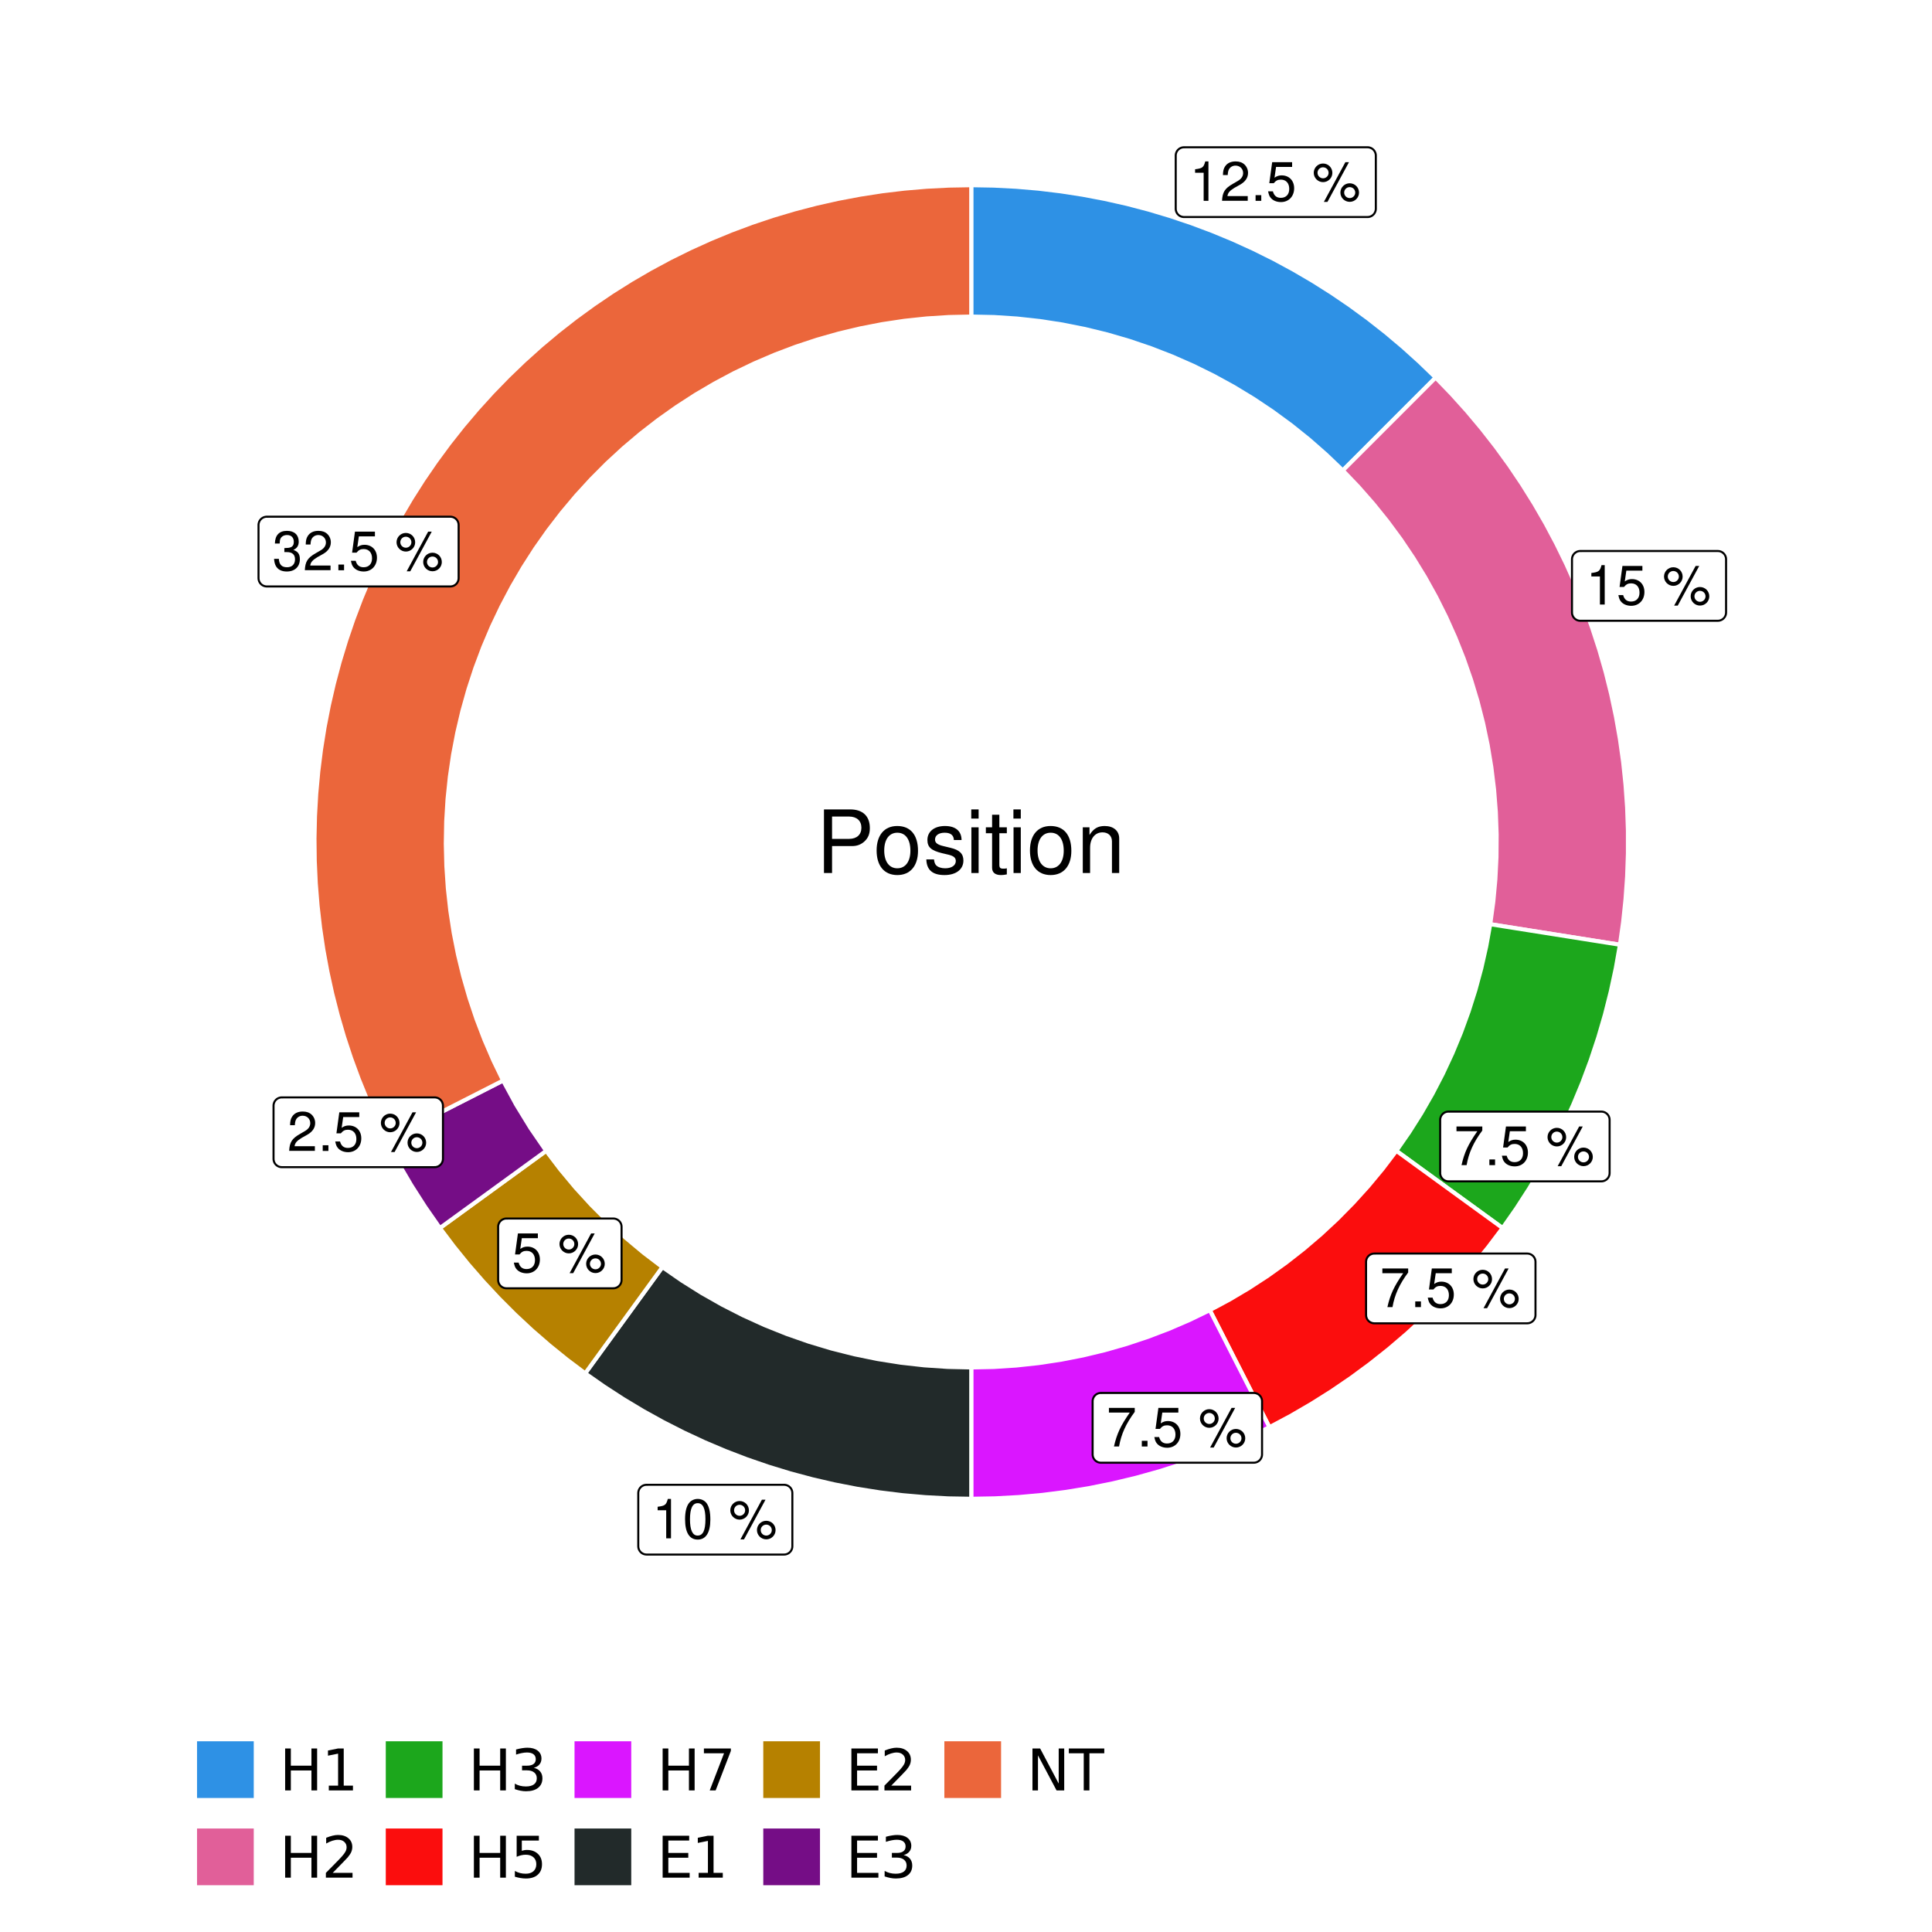 <?xml version="1.0" encoding="UTF-8"?>
<svg xmlns="http://www.w3.org/2000/svg" xmlns:xlink="http://www.w3.org/1999/xlink" width="504pt" height="504pt" viewBox="0 0 504 504" version="1.1">
<defs>
<g>
<symbol overflow="visible" id="glyph0-0">
<path style="stroke:none;" d=""/>
</symbol>
<symbol overflow="visible" id="glyph0-1">
<path style="stroke:none;" d="M 3.688 -7.328 L 3.688 0 L 4.938 0 L 4.938 -10.281 L 4.109 -10.281 C 3.672 -8.703 3.391 -8.484 1.453 -8.234 L 1.453 -7.328 Z M 3.688 -7.328 "/>
</symbol>
<symbol overflow="visible" id="glyph0-2">
<path style="stroke:none;" d="M 7.188 -1.234 L 1.891 -1.234 C 2.016 -2.094 2.469 -2.625 3.719 -3.391 L 5.141 -4.188 C 6.547 -4.969 7.266 -6.016 7.266 -7.281 C 7.266 -8.141 6.922 -8.922 6.328 -9.484 C 5.734 -10.031 4.984 -10.281 4.031 -10.281 C 2.766 -10.281 1.812 -9.828 1.25 -8.938 C 0.891 -8.406 0.734 -7.766 0.719 -6.719 L 1.969 -6.719 C 2 -7.422 2.094 -7.828 2.266 -8.172 C 2.594 -8.797 3.234 -9.188 4 -9.188 C 5.141 -9.188 5.984 -8.359 5.984 -7.25 C 5.984 -6.422 5.516 -5.719 4.625 -5.203 L 3.312 -4.438 C 1.203 -3.234 0.594 -2.266 0.484 -0.016 L 7.188 -0.016 Z M 7.188 -1.234 "/>
</symbol>
<symbol overflow="visible" id="glyph0-3">
<path style="stroke:none;" d="M 2.719 -1.484 L 1.234 -1.484 L 1.234 0 L 2.719 0 Z M 2.719 -1.484 "/>
</symbol>
<symbol overflow="visible" id="glyph0-4">
<path style="stroke:none;" d="M 6.766 -10.078 L 1.562 -10.078 L 0.812 -4.594 L 1.969 -4.594 C 2.547 -5.297 3.031 -5.531 3.828 -5.531 C 5.172 -5.531 6.016 -4.609 6.016 -3.109 C 6.016 -1.656 5.172 -0.781 3.812 -0.781 C 2.719 -0.781 2.047 -1.344 1.75 -2.469 L 0.5 -2.469 C 0.672 -1.656 0.812 -1.25 1.109 -0.875 C 1.672 -0.109 2.703 0.328 3.844 0.328 C 5.875 0.328 7.297 -1.156 7.297 -3.281 C 7.297 -5.281 5.969 -6.641 4.031 -6.641 C 3.328 -6.641 2.766 -6.453 2.172 -6.031 L 2.578 -8.844 L 6.766 -8.844 Z M 6.766 -10.078 "/>
</symbol>
<symbol overflow="visible" id="glyph0-5">
<path style="stroke:none;" d=""/>
</symbol>
<symbol overflow="visible" id="glyph0-6">
<path style="stroke:none;" d="M 2.828 -9.734 C 1.5 -9.734 0.406 -8.641 0.406 -7.312 C 0.406 -5.969 1.5 -4.875 2.844 -4.875 C 4.172 -4.875 5.266 -5.969 5.266 -7.281 C 5.266 -8.656 4.188 -9.734 2.828 -9.734 Z M 2.828 -8.75 C 3.641 -8.75 4.281 -8.109 4.281 -7.297 C 4.281 -6.516 3.625 -5.875 2.844 -5.875 C 2.047 -5.875 1.391 -6.516 1.391 -7.312 C 1.391 -8.109 2.031 -8.75 2.828 -8.75 Z M 8.656 -10.078 L 3.047 0.281 L 3.984 0.281 L 9.594 -10.078 Z M 9.781 -4.578 C 8.453 -4.578 7.359 -3.5 7.359 -2.156 C 7.359 -0.812 8.453 0.266 9.797 0.266 C 11.125 0.266 12.219 -0.812 12.219 -2.141 C 12.219 -3.5 11.141 -4.578 9.781 -4.578 Z M 9.781 -3.578 C 10.594 -3.578 11.234 -2.938 11.234 -2.141 C 11.234 -1.359 10.578 -0.719 9.797 -0.719 C 8.984 -0.719 8.344 -1.359 8.344 -2.156 C 8.344 -2.938 8.984 -3.578 9.781 -3.578 Z M 9.781 -3.578 "/>
</symbol>
<symbol overflow="visible" id="glyph0-7">
<path style="stroke:none;" d="M 7.391 -10.078 L 0.656 -10.078 L 0.656 -8.844 L 6.094 -8.844 C 3.703 -5.422 2.719 -3.312 1.969 0 L 3.297 0 C 3.859 -3.234 5.125 -6 7.391 -9.031 Z M 7.391 -10.078 "/>
</symbol>
<symbol overflow="visible" id="glyph0-8">
<path style="stroke:none;" d="M 3.906 -10.281 C 2.969 -10.281 2.125 -9.859 1.594 -9.156 C 0.938 -8.25 0.609 -6.875 0.609 -4.984 C 0.609 -1.5 1.75 0.328 3.906 0.328 C 6.047 0.328 7.203 -1.5 7.203 -4.891 C 7.203 -6.875 6.891 -8.219 6.234 -9.156 C 5.703 -9.875 4.859 -10.281 3.906 -10.281 Z M 3.906 -9.172 C 5.266 -9.172 5.922 -7.797 5.922 -5 C 5.922 -2.078 5.281 -0.719 3.875 -0.719 C 2.562 -0.719 1.891 -2.141 1.891 -4.969 C 1.891 -7.797 2.562 -9.172 3.906 -9.172 Z M 3.906 -9.172 "/>
</symbol>
<symbol overflow="visible" id="glyph0-9">
<path style="stroke:none;" d="M 3.141 -4.734 L 3.828 -4.734 C 5.188 -4.734 5.922 -4.094 5.922 -2.859 C 5.922 -1.562 5.141 -0.781 3.844 -0.781 C 2.453 -0.781 1.797 -1.484 1.703 -2.984 L 0.453 -2.984 C 0.516 -2.156 0.656 -1.625 0.891 -1.172 C 1.422 -0.172 2.406 0.328 3.781 0.328 C 5.859 0.328 7.188 -0.922 7.188 -2.875 C 7.188 -4.188 6.703 -4.891 5.484 -5.312 C 6.422 -5.703 6.891 -6.406 6.891 -7.453 C 6.891 -9.219 5.75 -10.281 3.828 -10.281 C 1.797 -10.281 0.719 -9.141 0.672 -6.969 L 1.922 -6.969 C 1.938 -7.594 1.984 -7.953 2.141 -8.266 C 2.438 -8.844 3.062 -9.188 3.844 -9.188 C 4.953 -9.188 5.609 -8.516 5.609 -7.406 C 5.609 -6.688 5.359 -6.234 4.812 -6 C 4.469 -5.859 4.016 -5.797 3.141 -5.781 Z M 3.141 -4.734 "/>
</symbol>
<symbol overflow="visible" id="glyph1-0">
<path style="stroke:none;" d=""/>
</symbol>
<symbol overflow="visible" id="glyph1-1">
<path style="stroke:none;" d="M 4.188 -7.031 L 9.406 -7.031 C 10.703 -7.031 11.719 -7.422 12.609 -8.219 C 13.609 -9.125 14.047 -10.203 14.047 -11.719 C 14.047 -14.844 12.203 -16.594 8.922 -16.594 L 2.078 -16.594 L 2.078 0 L 4.188 0 Z M 4.188 -8.906 L 4.188 -14.734 L 8.609 -14.734 C 10.625 -14.734 11.844 -13.641 11.844 -11.812 C 11.844 -10 10.625 -8.906 8.609 -8.906 Z M 4.188 -8.906 "/>
</symbol>
<symbol overflow="visible" id="glyph1-2">
<path style="stroke:none;" d="M 6.188 -12.266 C 2.828 -12.266 0.812 -9.875 0.812 -5.875 C 0.812 -1.844 2.828 0.531 6.219 0.531 C 9.578 0.531 11.609 -1.859 11.609 -5.781 C 11.609 -9.922 9.656 -12.266 6.188 -12.266 Z M 6.219 -10.516 C 8.359 -10.516 9.625 -8.766 9.625 -5.812 C 9.625 -2.984 8.312 -1.234 6.219 -1.234 C 4.094 -1.234 2.797 -2.984 2.797 -5.875 C 2.797 -8.766 4.094 -10.516 6.219 -10.516 Z M 6.219 -10.516 "/>
</symbol>
<symbol overflow="visible" id="glyph1-3">
<path style="stroke:none;" d="M 9.969 -8.609 C 9.953 -10.953 8.406 -12.266 5.641 -12.266 C 2.875 -12.266 1.062 -10.844 1.062 -8.625 C 1.062 -6.766 2.031 -5.875 4.844 -5.188 L 6.625 -4.766 C 7.938 -4.438 8.469 -3.969 8.469 -3.125 C 8.469 -1.984 7.359 -1.234 5.688 -1.234 C 4.672 -1.234 3.797 -1.531 3.328 -2.031 C 3.031 -2.375 2.891 -2.703 2.781 -3.547 L 0.781 -3.547 C 0.859 -0.797 2.406 0.531 5.531 0.531 C 8.531 0.531 10.453 -0.953 10.453 -3.25 C 10.453 -5.031 9.453 -6.016 7.078 -6.578 L 5.266 -7.016 C 3.703 -7.375 3.047 -7.875 3.047 -8.719 C 3.047 -9.828 4.031 -10.516 5.578 -10.516 C 7.109 -10.516 7.922 -9.859 7.969 -8.609 Z M 9.969 -8.609 "/>
</symbol>
<symbol overflow="visible" id="glyph1-4">
<path style="stroke:none;" d="M 3.422 -11.922 L 1.531 -11.922 L 1.531 0 L 3.422 0 Z M 3.422 -16.594 L 1.5 -16.594 L 1.5 -14.203 L 3.422 -14.203 Z M 3.422 -16.594 "/>
</symbol>
<symbol overflow="visible" id="glyph1-5">
<path style="stroke:none;" d="M 5.781 -11.922 L 3.828 -11.922 L 3.828 -15.203 L 1.938 -15.203 L 1.938 -11.922 L 0.312 -11.922 L 0.312 -10.375 L 1.938 -10.375 L 1.938 -1.359 C 1.938 -0.141 2.75 0.531 4.234 0.531 C 4.734 0.531 5.141 0.484 5.781 0.359 L 5.781 -1.234 C 5.516 -1.156 5.266 -1.141 4.875 -1.141 C 4.047 -1.141 3.828 -1.359 3.828 -2.203 L 3.828 -10.375 L 5.781 -10.375 Z M 5.781 -11.922 "/>
</symbol>
<symbol overflow="visible" id="glyph1-6">
<path style="stroke:none;" d="M 1.594 -11.922 L 1.594 0 L 3.5 0 L 3.5 -6.578 C 3.5 -9.016 4.781 -10.609 6.734 -10.609 C 8.234 -10.609 9.203 -9.703 9.203 -8.266 L 9.203 0 L 11.094 0 L 11.094 -9.016 C 11.094 -11 9.609 -12.266 7.312 -12.266 C 5.531 -12.266 4.391 -11.594 3.344 -9.922 L 3.344 -11.922 Z M 1.594 -11.922 "/>
</symbol>
<symbol overflow="visible" id="glyph2-0">
<path style="stroke:none;" d="M 0.75 2.656 L 0.75 -10.578 L 8.25 -10.578 L 8.25 2.656 Z M 1.594 1.812 L 7.406 1.812 L 7.406 -9.734 L 1.594 -9.734 Z M 1.594 1.812 "/>
</symbol>
<symbol overflow="visible" id="glyph2-1">
<path style="stroke:none;" d="M 1.469 -10.938 L 2.953 -10.938 L 2.953 -6.453 L 8.328 -6.453 L 8.328 -10.938 L 9.812 -10.938 L 9.812 0 L 8.328 0 L 8.328 -5.203 L 2.953 -5.203 L 2.953 0 L 1.469 0 Z M 1.469 -10.938 "/>
</symbol>
<symbol overflow="visible" id="glyph2-2">
<path style="stroke:none;" d="M 1.859 -1.25 L 4.281 -1.25 L 4.281 -9.594 L 1.641 -9.062 L 1.641 -10.406 L 4.266 -10.938 L 5.75 -10.938 L 5.75 -1.25 L 8.156 -1.25 L 8.156 0 L 1.859 0 Z M 1.859 -1.25 "/>
</symbol>
<symbol overflow="visible" id="glyph2-3">
<path style="stroke:none;" d="M 2.875 -1.25 L 8.047 -1.25 L 8.047 0 L 1.094 0 L 1.094 -1.25 C 1.656 -1.82 2.422 -2.598 3.391 -3.578 C 4.359 -4.555 4.969 -5.191 5.219 -5.484 C 5.695 -6.016 6.031 -6.461 6.219 -6.828 C 6.406 -7.203 6.5 -7.566 6.5 -7.922 C 6.5 -8.504 6.297 -8.977 5.891 -9.344 C 5.484 -9.707 4.953 -9.891 4.297 -9.891 C 3.828 -9.891 3.332 -9.805 2.812 -9.641 C 2.301 -9.484 1.754 -9.238 1.172 -8.906 L 1.172 -10.406 C 1.766 -10.645 2.32 -10.828 2.844 -10.953 C 3.363 -11.078 3.836 -11.141 4.266 -11.141 C 5.398 -11.141 6.301 -10.852 6.969 -10.281 C 7.645 -9.719 7.984 -8.961 7.984 -8.016 C 7.984 -7.566 7.898 -7.141 7.734 -6.734 C 7.566 -6.328 7.258 -5.852 6.812 -5.312 C 6.688 -5.164 6.297 -4.754 5.641 -4.078 C 4.992 -3.398 4.07 -2.457 2.875 -1.25 Z M 2.875 -1.25 "/>
</symbol>
<symbol overflow="visible" id="glyph2-4">
<path style="stroke:none;" d="M 6.094 -5.891 C 6.801 -5.742 7.352 -5.43 7.75 -4.953 C 8.145 -4.473 8.344 -3.879 8.344 -3.172 C 8.344 -2.098 7.969 -1.266 7.219 -0.672 C 6.477 -0.078 5.426 0.219 4.062 0.219 C 3.602 0.219 3.129 0.172 2.641 0.078 C 2.16 -0.016 1.66 -0.148 1.141 -0.328 L 1.141 -1.766 C 1.555 -1.523 2.004 -1.344 2.484 -1.219 C 2.973 -1.094 3.484 -1.031 4.016 -1.031 C 4.941 -1.031 5.648 -1.211 6.141 -1.578 C 6.629 -1.941 6.875 -2.473 6.875 -3.172 C 6.875 -3.816 6.645 -4.32 6.188 -4.688 C 5.738 -5.051 5.113 -5.234 4.312 -5.234 L 3.031 -5.234 L 3.031 -6.453 L 4.359 -6.453 C 5.086 -6.453 5.645 -6.598 6.031 -6.891 C 6.414 -7.18 6.609 -7.598 6.609 -8.141 C 6.609 -8.703 6.41 -9.133 6.016 -9.438 C 5.617 -9.738 5.051 -9.891 4.312 -9.891 C 3.906 -9.891 3.469 -9.844 3 -9.75 C 2.539 -9.664 2.031 -9.531 1.469 -9.344 L 1.469 -10.672 C 2.031 -10.828 2.555 -10.941 3.047 -11.016 C 3.535 -11.098 4 -11.141 4.438 -11.141 C 5.562 -11.141 6.453 -10.883 7.109 -10.375 C 7.766 -9.863 8.094 -9.172 8.094 -8.297 C 8.094 -7.691 7.914 -7.18 7.562 -6.766 C 7.219 -6.348 6.727 -6.055 6.094 -5.891 Z M 6.094 -5.891 "/>
</symbol>
<symbol overflow="visible" id="glyph2-5">
<path style="stroke:none;" d="M 1.625 -10.938 L 7.422 -10.938 L 7.422 -9.688 L 2.969 -9.688 L 2.969 -7.016 C 3.188 -7.086 3.398 -7.141 3.609 -7.172 C 3.828 -7.211 4.047 -7.234 4.266 -7.234 C 5.484 -7.234 6.445 -6.895 7.156 -6.219 C 7.875 -5.551 8.234 -4.648 8.234 -3.516 C 8.234 -2.336 7.863 -1.422 7.125 -0.766 C 6.395 -0.109 5.363 0.219 4.031 0.219 C 3.57 0.219 3.102 0.176 2.625 0.094 C 2.156 0.02 1.664 -0.094 1.156 -0.25 L 1.156 -1.75 C 1.594 -1.508 2.047 -1.328 2.516 -1.203 C 2.984 -1.086 3.477 -1.031 4 -1.031 C 4.852 -1.031 5.523 -1.25 6.016 -1.688 C 6.504 -2.133 6.75 -2.742 6.75 -3.516 C 6.75 -4.273 6.504 -4.875 6.016 -5.312 C 5.523 -5.758 4.852 -5.984 4 -5.984 C 3.602 -5.984 3.207 -5.938 2.812 -5.844 C 2.426 -5.758 2.031 -5.625 1.625 -5.438 Z M 1.625 -10.938 "/>
</symbol>
<symbol overflow="visible" id="glyph2-6">
<path style="stroke:none;" d="M 1.234 -10.938 L 8.266 -10.938 L 8.266 -10.312 L 4.297 0 L 2.75 0 L 6.484 -9.688 L 1.234 -9.688 Z M 1.234 -10.938 "/>
</symbol>
<symbol overflow="visible" id="glyph2-7">
<path style="stroke:none;" d="M 1.469 -10.938 L 8.391 -10.938 L 8.391 -9.688 L 2.953 -9.688 L 2.953 -6.453 L 8.156 -6.453 L 8.156 -5.203 L 2.953 -5.203 L 2.953 -1.25 L 8.516 -1.25 L 8.516 0 L 1.469 0 Z M 1.469 -10.938 "/>
</symbol>
<symbol overflow="visible" id="glyph2-8">
<path style="stroke:none;" d="M 1.469 -10.938 L 3.469 -10.938 L 8.312 -1.781 L 8.312 -10.938 L 9.75 -10.938 L 9.75 0 L 7.75 0 L 2.906 -9.141 L 2.906 0 L 1.469 0 Z M 1.469 -10.938 "/>
</symbol>
<symbol overflow="visible" id="glyph2-9">
<path style="stroke:none;" d="M -0.047 -10.938 L 9.203 -10.938 L 9.203 -9.688 L 5.328 -9.688 L 5.328 0 L 3.844 0 L 3.844 -9.688 L -0.047 -9.688 Z M -0.047 -10.938 "/>
</symbol>
</g>
<clipPath id="clip1">
  <path d="M 30.98 0 L 473.023 0 L 473.023 504 L 30.98 504 Z M 30.98 0 "/>
</clipPath>
<clipPath id="clip2">
  <path d="M 39.199 5.48 L 467.543 5.48 L 467.543 433.824 L 39.199 433.824 Z M 39.199 5.48 "/>
</clipPath>
</defs>
<g id="surface4">
<rect x="0" y="0" width="504" height="504" style="fill:rgb(100%,100%,100%);fill-opacity:1;stroke:none;"/>
<g clip-path="url(#clip1)" clip-rule="nonzero">
<path style="fill-rule:nonzero;fill:rgb(100%,100%,100%);fill-opacity:1;stroke-width:1.067;stroke-linecap:round;stroke-linejoin:round;stroke:rgb(100%,100%,100%);stroke-opacity:1;stroke-miterlimit:10;" d="M 30.98 504 L 473.023 504 L 473.023 0 L 30.98 0 Z M 30.98 504 "/>
</g>
<g clip-path="url(#clip2)" clip-rule="nonzero">
<path style=" stroke:none;fill-rule:nonzero;fill:rgb(100%,100%,100%);fill-opacity:1;" d="M 39.199 433.824 L 467.543 433.824 L 467.543 5.48 L 39.199 5.48 Z M 39.199 433.824 "/>
</g>
<path style="fill-rule:nonzero;fill:rgb(18.039%,56.863%,89.804%);fill-opacity:1;stroke-width:1.067;stroke-linecap:butt;stroke-linejoin:miter;stroke:rgb(100%,100%,100%);stroke-opacity:1;stroke-miterlimit:10;" d="M 350.293 122.727 L 355.141 117.883 L 359.984 113.035 L 364.832 108.191 L 369.676 103.344 L 374.523 98.496 L 370.316 94.434 L 365.973 90.512 L 361.5 86.742 L 356.898 83.129 L 352.176 79.672 L 347.34 76.383 L 342.395 73.258 L 337.344 70.305 L 332.195 67.523 L 326.957 64.922 L 321.633 62.5 L 316.227 60.262 L 310.746 58.207 L 305.203 56.344 L 299.598 54.668 L 293.938 53.184 L 288.23 51.898 L 282.48 50.805 L 276.699 49.91 L 270.891 49.211 L 265.062 48.715 L 259.219 48.414 L 253.371 48.312 L 253.371 82.582 L 259.348 82.711 L 265.316 83.102 L 271.262 83.754 L 277.172 84.664 L 283.039 85.832 L 288.848 87.25 L 294.586 88.926 L 300.25 90.848 L 305.824 93.016 L 311.297 95.422 L 316.66 98.07 L 321.906 100.945 L 327.02 104.047 L 331.988 107.371 L 336.812 110.906 L 341.477 114.648 L 345.973 118.594 Z M 350.293 122.727 "/>
<path style="fill-rule:nonzero;fill:rgb(88.235%,37.255%,60%);fill-opacity:1;stroke-width:1.067;stroke-linecap:butt;stroke-linejoin:miter;stroke:rgb(100%,100%,100%);stroke-opacity:1;stroke-miterlimit:10;" d="M 388.754 241.094 L 395.523 242.168 L 402.289 243.238 L 409.059 244.309 L 415.828 245.383 L 422.598 246.453 L 423.43 240.531 L 424.055 234.586 L 424.473 228.617 L 424.68 222.641 L 424.68 216.66 L 424.473 210.684 L 424.055 204.719 L 423.43 198.77 L 422.598 192.848 L 421.559 186.957 L 420.316 181.109 L 418.871 175.305 L 417.223 169.559 L 415.371 163.871 L 413.328 158.25 L 411.086 152.703 L 408.656 147.242 L 406.031 141.867 L 403.227 136.586 L 400.234 131.406 L 397.066 126.336 L 393.723 121.375 L 390.207 116.539 L 386.523 111.824 L 382.68 107.242 L 378.68 102.801 L 374.523 98.496 L 369.676 103.344 L 364.832 108.191 L 359.984 113.035 L 355.141 117.883 L 350.293 122.727 L 354.355 126.969 L 358.23 131.379 L 361.914 135.949 L 365.402 140.676 L 368.68 145.547 L 371.75 150.551 L 374.598 155.684 L 377.227 160.938 L 379.629 166.293 L 381.797 171.75 L 383.73 177.293 L 385.426 182.918 L 386.879 188.605 L 388.086 194.352 L 389.043 200.145 L 389.754 205.973 L 390.215 211.828 L 390.426 217.695 L 390.383 223.566 L 390.09 229.43 L 389.547 235.277 Z M 388.754 241.094 "/>
<path style="fill-rule:nonzero;fill:rgb(10.98%,65.49%,10.98%);fill-opacity:1;stroke-width:1.067;stroke-linecap:butt;stroke-linejoin:miter;stroke:rgb(100%,100%,100%);stroke-opacity:1;stroke-miterlimit:10;" d="M 364.262 300.219 L 369.805 304.246 L 375.352 308.277 L 380.895 312.305 L 386.441 316.332 L 391.984 320.359 L 395.543 315.273 L 398.914 310.055 L 402.098 304.723 L 405.082 299.277 L 407.867 293.727 L 410.449 288.078 L 412.828 282.34 L 414.996 276.52 L 416.949 270.625 L 418.688 264.664 L 420.211 258.641 L 421.516 252.57 L 422.598 246.453 L 415.828 245.383 L 409.059 244.309 L 402.289 243.238 L 395.523 242.168 L 388.754 241.094 L 387.711 246.871 L 386.422 252.602 L 384.887 258.27 L 383.113 263.867 L 381.102 269.383 L 378.855 274.805 L 376.375 280.129 L 373.672 285.344 L 370.75 290.434 L 367.609 295.395 Z M 364.262 300.219 "/>
<path style="fill-rule:nonzero;fill:rgb(98.431%,5.098%,5.098%);fill-opacity:1;stroke-width:1.067;stroke-linecap:butt;stroke-linejoin:miter;stroke:rgb(100%,100%,100%);stroke-opacity:1;stroke-miterlimit:10;" d="M 315.598 341.781 L 318.711 347.887 L 321.82 353.996 L 324.934 360.102 L 328.043 366.207 L 331.156 372.316 L 336.637 369.395 L 342.008 366.277 L 347.266 362.969 L 352.398 359.473 L 357.398 355.793 L 362.266 351.934 L 366.988 347.898 L 371.562 343.699 L 375.98 339.332 L 380.234 334.812 L 384.324 330.137 L 388.242 325.32 L 391.984 320.359 L 386.441 316.332 L 380.895 312.305 L 375.352 308.277 L 369.805 304.246 L 364.262 300.219 L 360.711 304.895 L 356.961 309.414 L 353.02 313.766 L 348.898 317.949 L 344.602 321.949 L 340.137 325.762 L 335.512 329.383 L 330.738 332.801 L 325.82 336.008 L 320.773 339.004 Z M 315.598 341.781 "/>
<path style="fill-rule:nonzero;fill:rgb(85.49%,8.627%,100%);fill-opacity:1;stroke-width:1.067;stroke-linecap:butt;stroke-linejoin:miter;stroke:rgb(100%,100%,100%);stroke-opacity:1;stroke-miterlimit:10;" d="M 253.371 356.723 L 253.371 390.988 L 259.578 390.875 L 265.781 390.539 L 271.965 389.977 L 278.125 389.191 L 284.254 388.184 L 290.344 386.953 L 296.379 385.504 L 302.363 383.836 L 308.281 381.953 L 314.129 379.855 L 319.895 377.547 L 325.57 375.035 L 331.156 372.316 L 328.043 366.207 L 324.934 360.102 L 321.82 353.996 L 318.711 347.887 L 315.598 341.781 L 310.312 344.336 L 304.918 346.66 L 299.434 348.75 L 293.859 350.605 L 288.215 352.219 L 282.508 353.59 L 276.742 354.715 L 270.938 355.59 L 265.102 356.219 L 259.238 356.598 Z M 253.371 356.723 "/>
<path style="fill-rule:nonzero;fill:rgb(13.333%,16.471%,16.471%);fill-opacity:1;stroke-width:1.067;stroke-linecap:butt;stroke-linejoin:miter;stroke:rgb(100%,100%,100%);stroke-opacity:1;stroke-miterlimit:10;" d="M 172.801 330.543 L 168.773 336.09 L 160.719 347.176 L 156.688 352.723 L 152.66 358.266 L 157.559 361.695 L 162.574 364.953 L 167.699 368.035 L 172.934 370.934 L 178.262 373.648 L 183.68 376.176 L 189.188 378.512 L 194.77 380.656 L 200.422 382.602 L 206.145 384.352 L 211.918 385.898 L 217.746 387.246 L 223.617 388.387 L 229.523 389.32 L 235.461 390.051 L 241.418 390.57 L 247.391 390.887 L 253.371 390.988 L 253.371 356.723 L 247.219 356.582 L 241.082 356.168 L 234.969 355.48 L 228.895 354.52 L 222.867 353.285 L 216.902 351.781 L 211.012 350.012 L 205.207 347.98 L 199.496 345.691 L 193.898 343.148 L 188.418 340.355 L 183.066 337.32 L 177.859 334.047 Z M 172.801 330.543 "/>
<path style="fill-rule:nonzero;fill:rgb(71.373%,50.588%,0%);fill-opacity:1;stroke-width:1.067;stroke-linecap:butt;stroke-linejoin:miter;stroke:rgb(100%,100%,100%);stroke-opacity:1;stroke-miterlimit:10;" d="M 142.477 300.219 L 136.934 304.246 L 131.387 308.277 L 120.301 316.332 L 114.754 320.359 L 118.355 325.137 L 122.117 329.785 L 126.043 334.297 L 130.121 338.672 L 134.348 342.902 L 138.723 346.98 L 143.234 350.902 L 147.883 354.668 L 152.66 358.266 L 156.688 352.723 L 160.719 347.176 L 168.773 336.09 L 172.801 330.543 L 167.906 326.816 L 163.188 322.875 L 158.645 318.727 L 154.297 314.375 L 150.145 309.836 L 146.203 305.113 Z M 142.477 300.219 "/>
<path style="fill-rule:nonzero;fill:rgb(45.882%,5.098%,52.549%);fill-opacity:1;stroke-width:1.067;stroke-linecap:butt;stroke-linejoin:miter;stroke:rgb(100%,100%,100%);stroke-opacity:1;stroke-miterlimit:10;" d="M 131.238 281.879 L 125.133 284.992 L 119.027 288.102 L 112.922 291.215 L 106.812 294.324 L 100.707 297.438 L 103.879 303.371 L 107.281 309.176 L 110.906 314.84 L 114.754 320.359 L 120.301 316.332 L 131.387 308.277 L 136.934 304.246 L 142.477 300.219 L 138.414 294.305 L 134.664 288.188 Z M 131.238 281.879 "/>
<path style="fill-rule:nonzero;fill:rgb(92.157%,40%,23.137%);fill-opacity:1;stroke-width:1.067;stroke-linecap:butt;stroke-linejoin:miter;stroke:rgb(100%,100%,100%);stroke-opacity:1;stroke-miterlimit:10;" d="M 253.371 82.582 L 253.371 48.312 L 247.539 48.414 L 241.715 48.711 L 235.906 49.207 L 230.117 49.898 L 224.355 50.789 L 218.625 51.875 L 212.938 53.152 L 207.293 54.625 L 201.703 56.289 L 196.176 58.141 L 190.715 60.18 L 185.324 62.406 L 180.012 64.812 L 174.785 67.398 L 169.652 70.16 L 164.613 73.094 L 159.676 76.199 L 154.852 79.473 L 150.137 82.906 L 145.543 86.496 L 141.074 90.242 L 136.738 94.141 L 132.535 98.18 L 128.469 102.363 L 124.551 106.68 L 120.781 111.129 L 117.164 115.703 L 113.707 120.398 L 110.41 125.207 L 107.281 130.129 L 104.32 135.152 L 101.531 140.27 L 98.918 145.484 L 96.48 150.781 L 94.23 156.16 L 92.16 161.613 L 90.281 167.133 L 88.586 172.711 L 87.086 178.348 L 85.777 184.027 L 84.66 189.75 L 83.742 195.512 L 83.02 201.297 L 82.492 207.102 L 82.164 212.926 L 82.035 218.754 L 82.102 224.586 L 82.371 230.41 L 82.836 236.223 L 83.496 242.016 L 84.355 247.781 L 85.414 253.52 L 86.664 259.215 L 88.105 264.863 L 89.738 270.461 L 91.562 276 L 93.574 281.473 L 95.77 286.875 L 98.148 292.199 L 100.707 297.438 L 106.812 294.324 L 112.922 291.215 L 119.027 288.102 L 125.133 284.992 L 131.238 281.879 L 128.703 276.629 L 126.395 271.277 L 124.312 265.828 L 122.465 260.297 L 120.855 254.695 L 119.484 249.027 L 118.355 243.305 L 117.473 237.543 L 116.836 231.746 L 116.445 225.93 L 116.301 220.102 L 116.406 214.27 L 116.758 208.449 L 117.359 202.648 L 118.203 196.883 L 119.297 191.152 L 120.629 185.477 L 122.203 179.863 L 124.012 174.32 L 126.059 168.859 L 128.332 163.492 L 130.836 158.223 L 133.559 153.066 L 136.5 148.031 L 139.648 143.125 L 143.008 138.359 L 146.566 133.738 L 150.316 129.273 L 154.254 124.973 L 158.367 120.844 L 162.656 116.895 L 167.109 113.129 L 171.719 109.555 L 176.473 106.184 L 181.367 103.016 L 186.395 100.059 L 191.543 97.316 L 196.801 94.801 L 202.16 92.508 L 207.613 90.445 L 213.152 88.613 L 218.762 87.023 L 224.434 85.672 L 230.156 84.562 L 235.922 83.695 L 241.723 83.078 L 247.539 82.707 Z M 253.371 82.582 "/>
<path style="fill-rule:nonzero;fill:rgb(100%,100%,100%);fill-opacity:1;stroke-width:0.533;stroke-linecap:round;stroke-linejoin:round;stroke:rgb(0%,0%,0%);stroke-opacity:1;stroke-miterlimit:10;" d="M 308.871 56.617 L 356.75 56.617 L 356.664 56.617 L 357.008 56.602 L 357.352 56.535 L 357.676 56.41 L 357.977 56.238 L 358.246 56.016 L 358.477 55.758 L 358.66 55.461 L 358.797 55.145 L 358.883 54.805 L 358.91 54.457 L 358.91 40.578 L 358.883 40.23 L 358.797 39.895 L 358.66 39.574 L 358.477 39.281 L 358.246 39.02 L 357.977 38.801 L 357.676 38.629 L 357.352 38.504 L 357.008 38.434 L 356.75 38.418 L 308.871 38.418 L 309.129 38.434 L 308.781 38.422 L 308.438 38.461 L 308.102 38.559 L 307.789 38.707 L 307.504 38.906 L 307.254 39.145 L 307.043 39.426 L 306.883 39.73 L 306.773 40.062 L 306.715 40.406 L 306.711 40.578 L 306.711 54.457 L 306.715 54.285 L 306.715 54.633 L 306.773 54.977 L 306.883 55.305 L 307.043 55.613 L 307.254 55.891 L 307.504 56.133 L 307.789 56.328 L 308.102 56.477 L 308.438 56.574 L 308.781 56.617 Z M 308.871 56.617 "/>
<g style="fill:rgb(0%,0%,0%);fill-opacity:1;">
  <use xlink:href="#glyph0-1" x="310.309" y="52.39"/>
  <use xlink:href="#glyph0-2" x="318.309" y="52.39"/>
  <use xlink:href="#glyph0-3" x="326.309" y="52.39"/>
  <use xlink:href="#glyph0-4" x="330.309" y="52.39"/>
  <use xlink:href="#glyph0-5" x="338.309" y="52.39"/>
  <use xlink:href="#glyph0-6" x="342.309" y="52.39"/>
</g>
<path style="fill-rule:nonzero;fill:rgb(100%,100%,100%);fill-opacity:1;stroke-width:0.533;stroke-linecap:round;stroke-linejoin:round;stroke:rgb(0%,0%,0%);stroke-opacity:1;stroke-miterlimit:10;" d="M 412.242 161.941 L 448.125 161.941 L 448.035 161.938 L 448.383 161.926 L 448.723 161.855 L 449.051 161.73 L 449.352 161.559 L 449.621 161.34 L 449.852 161.078 L 450.035 160.785 L 450.172 160.465 L 450.254 160.125 L 450.281 159.781 L 450.281 145.898 L 450.254 145.555 L 450.172 145.215 L 450.035 144.898 L 449.852 144.602 L 449.621 144.344 L 449.352 144.121 L 449.051 143.949 L 448.723 143.824 L 448.383 143.758 L 448.125 143.742 L 412.242 143.742 L 412.504 143.758 L 412.156 143.742 L 411.812 143.785 L 411.477 143.879 L 411.164 144.031 L 410.879 144.227 L 410.625 144.469 L 410.418 144.746 L 410.258 145.055 L 410.145 145.383 L 410.09 145.727 L 410.082 145.898 L 410.082 159.781 L 410.09 159.605 L 410.09 159.953 L 410.145 160.297 L 410.258 160.625 L 410.418 160.934 L 410.625 161.211 L 410.879 161.453 L 411.164 161.652 L 411.477 161.801 L 411.812 161.898 L 412.156 161.938 Z M 412.242 161.941 "/>
<g style="fill:rgb(0%,0%,0%);fill-opacity:1;">
  <use xlink:href="#glyph0-1" x="413.684" y="157.71"/>
  <use xlink:href="#glyph0-4" x="421.684" y="157.71"/>
  <use xlink:href="#glyph0-5" x="429.684" y="157.71"/>
  <use xlink:href="#glyph0-6" x="433.684" y="157.71"/>
</g>
<path style="fill-rule:nonzero;fill:rgb(100%,100%,100%);fill-opacity:1;stroke-width:0.533;stroke-linecap:round;stroke-linejoin:round;stroke:rgb(0%,0%,0%);stroke-opacity:1;stroke-miterlimit:10;" d="M 377.859 308.18 L 417.738 308.18 L 417.652 308.176 L 418 308.164 L 418.34 308.094 L 418.664 307.969 L 418.965 307.797 L 419.234 307.578 L 419.465 307.316 L 419.652 307.023 L 419.785 306.703 L 419.871 306.367 L 419.898 306.02 L 419.898 292.141 L 419.871 291.793 L 419.785 291.453 L 419.652 291.137 L 419.465 290.84 L 419.234 290.582 L 418.965 290.359 L 418.664 290.188 L 418.34 290.062 L 418 289.996 L 417.738 289.98 L 377.859 289.98 L 378.117 289.996 L 377.77 289.98 L 377.426 290.023 L 377.094 290.117 L 376.777 290.27 L 376.492 290.465 L 376.242 290.707 L 376.031 290.984 L 375.871 291.293 L 375.762 291.621 L 375.703 291.965 L 375.699 292.141 L 375.699 306.02 L 375.703 305.844 L 375.703 306.191 L 375.762 306.535 L 375.871 306.867 L 376.031 307.172 L 376.242 307.449 L 376.492 307.691 L 376.777 307.891 L 377.094 308.039 L 377.426 308.137 L 377.77 308.176 Z M 377.859 308.18 "/>
<g style="fill:rgb(0%,0%,0%);fill-opacity:1;">
  <use xlink:href="#glyph0-7" x="379.297" y="303.948"/>
  <use xlink:href="#glyph0-3" x="387.297" y="303.948"/>
  <use xlink:href="#glyph0-4" x="391.297" y="303.948"/>
  <use xlink:href="#glyph0-5" x="399.297" y="303.948"/>
  <use xlink:href="#glyph0-6" x="403.297" y="303.948"/>
</g>
<path style="fill-rule:nonzero;fill:rgb(100%,100%,100%);fill-opacity:1;stroke-width:0.533;stroke-linecap:round;stroke-linejoin:round;stroke:rgb(0%,0%,0%);stroke-opacity:1;stroke-miterlimit:10;" d="M 358.523 345.211 L 398.402 345.211 L 398.316 345.211 L 398.664 345.195 L 399.004 345.125 L 399.328 345.004 L 399.629 344.828 L 399.898 344.609 L 400.129 344.352 L 400.316 344.055 L 400.453 343.734 L 400.535 343.398 L 400.562 343.051 L 400.562 329.172 L 400.535 328.824 L 400.453 328.488 L 400.316 328.168 L 400.129 327.875 L 399.898 327.613 L 399.629 327.395 L 399.328 327.219 L 399.004 327.098 L 398.664 327.027 L 398.402 327.012 L 358.523 327.012 L 358.781 327.027 L 358.438 327.016 L 358.09 327.055 L 357.758 327.152 L 357.441 327.301 L 357.156 327.5 L 356.906 327.738 L 356.695 328.02 L 356.535 328.324 L 356.426 328.656 L 356.371 329 L 356.363 329.172 L 356.363 343.051 L 356.371 342.879 L 356.371 343.227 L 356.426 343.57 L 356.535 343.898 L 356.695 344.207 L 356.906 344.484 L 357.156 344.727 L 357.441 344.922 L 357.758 345.07 L 358.09 345.168 L 358.438 345.211 Z M 358.523 345.211 "/>
<g style="fill:rgb(0%,0%,0%);fill-opacity:1;">
  <use xlink:href="#glyph0-7" x="359.961" y="340.983"/>
  <use xlink:href="#glyph0-3" x="367.961" y="340.983"/>
  <use xlink:href="#glyph0-4" x="371.961" y="340.983"/>
  <use xlink:href="#glyph0-5" x="379.961" y="340.983"/>
  <use xlink:href="#glyph0-6" x="383.961" y="340.983"/>
</g>
<path style="fill-rule:nonzero;fill:rgb(100%,100%,100%);fill-opacity:1;stroke-width:0.533;stroke-linecap:round;stroke-linejoin:round;stroke:rgb(0%,0%,0%);stroke-opacity:1;stroke-miterlimit:10;" d="M 287.191 381.578 L 327.07 381.578 L 326.984 381.574 L 327.328 381.559 L 327.672 381.492 L 327.996 381.367 L 328.297 381.195 L 328.566 380.973 L 328.797 380.715 L 328.98 380.422 L 329.117 380.102 L 329.203 379.762 L 329.23 379.418 L 329.23 365.535 L 329.203 365.191 L 329.117 364.852 L 328.98 364.531 L 328.797 364.238 L 328.566 363.977 L 328.297 363.758 L 327.996 363.586 L 327.672 363.461 L 327.328 363.391 L 327.07 363.375 L 287.191 363.375 L 287.449 363.391 L 287.102 363.379 L 286.758 363.418 L 286.422 363.516 L 286.109 363.664 L 285.824 363.863 L 285.574 364.105 L 285.363 364.383 L 285.203 364.691 L 285.094 365.02 L 285.035 365.363 L 285.031 365.535 L 285.031 379.418 L 285.035 379.242 L 285.035 379.59 L 285.094 379.934 L 285.203 380.262 L 285.363 380.57 L 285.574 380.848 L 285.824 381.09 L 286.109 381.285 L 286.422 381.438 L 286.758 381.531 L 287.102 381.574 Z M 287.191 381.578 "/>
<g style="fill:rgb(0%,0%,0%);fill-opacity:1;">
  <use xlink:href="#glyph0-7" x="288.629" y="377.347"/>
  <use xlink:href="#glyph0-3" x="296.629" y="377.347"/>
  <use xlink:href="#glyph0-4" x="300.629" y="377.347"/>
  <use xlink:href="#glyph0-5" x="308.629" y="377.347"/>
  <use xlink:href="#glyph0-6" x="312.629" y="377.347"/>
</g>
<path style="fill-rule:nonzero;fill:rgb(100%,100%,100%);fill-opacity:1;stroke-width:0.533;stroke-linecap:round;stroke-linejoin:round;stroke:rgb(0%,0%,0%);stroke-opacity:1;stroke-miterlimit:10;" d="M 168.664 405.535 L 204.543 405.535 L 204.457 405.531 L 204.805 405.52 L 205.145 405.449 L 205.469 405.324 L 205.773 405.152 L 206.039 404.93 L 206.27 404.672 L 206.457 404.379 L 206.594 404.059 L 206.676 403.719 L 206.703 403.375 L 206.703 389.492 L 206.676 389.148 L 206.594 388.809 L 206.457 388.488 L 206.27 388.195 L 206.039 387.938 L 205.773 387.715 L 205.469 387.543 L 205.145 387.418 L 204.805 387.348 L 204.543 387.332 L 168.664 387.332 L 168.926 387.348 L 168.578 387.336 L 168.234 387.379 L 167.898 387.473 L 167.586 387.621 L 167.297 387.82 L 167.047 388.062 L 166.84 388.34 L 166.676 388.648 L 166.566 388.977 L 166.512 389.32 L 166.504 389.492 L 166.504 403.375 L 166.512 403.199 L 166.512 403.547 L 166.566 403.891 L 166.676 404.219 L 166.84 404.527 L 167.047 404.805 L 167.297 405.047 L 167.586 405.242 L 167.898 405.395 L 168.234 405.488 L 168.578 405.531 Z M 168.664 405.535 "/>
<g style="fill:rgb(0%,0%,0%);fill-opacity:1;">
  <use xlink:href="#glyph0-1" x="170.105" y="401.304"/>
  <use xlink:href="#glyph0-8" x="178.105" y="401.304"/>
  <use xlink:href="#glyph0-5" x="186.105" y="401.304"/>
  <use xlink:href="#glyph0-6" x="190.105" y="401.304"/>
</g>
<path style="fill-rule:nonzero;fill:rgb(100%,100%,100%);fill-opacity:1;stroke-width:0.533;stroke-linecap:round;stroke-linejoin:round;stroke:rgb(0%,0%,0%);stroke-opacity:1;stroke-miterlimit:10;" d="M 132.109 336.074 L 159.988 336.074 L 159.902 336.07 L 160.25 336.059 L 160.59 335.988 L 160.914 335.863 L 161.215 335.691 L 161.484 335.473 L 161.715 335.211 L 161.902 334.918 L 162.035 334.598 L 162.121 334.262 L 162.148 333.914 L 162.148 320.035 L 162.121 319.688 L 162.035 319.348 L 161.902 319.031 L 161.715 318.734 L 161.484 318.477 L 161.215 318.254 L 160.914 318.082 L 160.59 317.957 L 160.25 317.891 L 159.988 317.875 L 132.109 317.875 L 132.367 317.891 L 132.02 317.875 L 131.676 317.918 L 131.344 318.016 L 131.027 318.164 L 130.742 318.359 L 130.492 318.602 L 130.281 318.879 L 130.121 319.188 L 130.012 319.516 L 129.953 319.859 L 129.949 320.035 L 129.949 333.914 L 129.953 333.738 L 129.953 334.086 L 130.012 334.43 L 130.121 334.762 L 130.281 335.066 L 130.492 335.344 L 130.742 335.586 L 131.027 335.785 L 131.344 335.934 L 131.676 336.031 L 132.02 336.07 Z M 132.109 336.074 "/>
<g style="fill:rgb(0%,0%,0%);fill-opacity:1;">
  <use xlink:href="#glyph0-4" x="133.547" y="331.843"/>
  <use xlink:href="#glyph0-5" x="141.547" y="331.843"/>
  <use xlink:href="#glyph0-6" x="145.547" y="331.843"/>
</g>
<path style="fill-rule:nonzero;fill:rgb(100%,100%,100%);fill-opacity:1;stroke-width:0.533;stroke-linecap:round;stroke-linejoin:round;stroke:rgb(0%,0%,0%);stroke-opacity:1;stroke-miterlimit:10;" d="M 73.516 304.477 L 113.395 304.477 L 113.309 304.473 L 113.656 304.461 L 113.996 304.391 L 114.32 304.27 L 114.621 304.094 L 114.891 303.875 L 115.121 303.613 L 115.309 303.32 L 115.441 303 L 115.527 302.664 L 115.555 302.316 L 115.555 288.438 L 115.527 288.09 L 115.441 287.754 L 115.309 287.434 L 115.121 287.137 L 114.891 286.879 L 114.621 286.66 L 114.32 286.484 L 113.996 286.363 L 113.656 286.293 L 113.395 286.277 L 73.516 286.277 L 73.773 286.293 L 73.426 286.277 L 73.082 286.32 L 72.75 286.418 L 72.434 286.566 L 72.148 286.762 L 71.898 287.004 L 71.688 287.281 L 71.527 287.59 L 71.418 287.918 L 71.359 288.262 L 71.355 288.438 L 71.355 302.316 L 71.359 302.141 L 71.359 302.488 L 71.418 302.832 L 71.527 303.164 L 71.688 303.473 L 71.898 303.75 L 72.148 303.988 L 72.434 304.188 L 72.75 304.336 L 73.082 304.434 L 73.426 304.473 Z M 73.516 304.477 "/>
<g style="fill:rgb(0%,0%,0%);fill-opacity:1;">
  <use xlink:href="#glyph0-2" x="74.953" y="300.245"/>
  <use xlink:href="#glyph0-3" x="82.953" y="300.245"/>
  <use xlink:href="#glyph0-4" x="86.953" y="300.245"/>
  <use xlink:href="#glyph0-5" x="94.953" y="300.245"/>
  <use xlink:href="#glyph0-6" x="98.953" y="300.245"/>
</g>
<path style="fill-rule:nonzero;fill:rgb(100%,100%,100%);fill-opacity:1;stroke-width:0.533;stroke-linecap:round;stroke-linejoin:round;stroke:rgb(0%,0%,0%);stroke-opacity:1;stroke-miterlimit:10;" d="M 69.598 152.988 L 117.48 152.988 L 117.391 152.988 L 117.738 152.973 L 118.082 152.902 L 118.406 152.781 L 118.707 152.605 L 118.977 152.387 L 119.207 152.125 L 119.391 151.832 L 119.527 151.512 L 119.613 151.176 L 119.641 150.828 L 119.641 136.949 L 119.613 136.602 L 119.527 136.266 L 119.391 135.945 L 119.207 135.652 L 118.977 135.391 L 118.707 135.172 L 118.406 134.996 L 118.082 134.875 L 117.738 134.805 L 117.48 134.789 L 69.598 134.789 L 69.859 134.805 L 69.512 134.789 L 69.168 134.832 L 68.832 134.93 L 68.52 135.078 L 68.234 135.277 L 67.984 135.516 L 67.773 135.793 L 67.613 136.102 L 67.504 136.434 L 67.445 136.773 L 67.438 136.949 L 67.438 150.828 L 67.445 150.656 L 67.445 151.004 L 67.504 151.348 L 67.613 151.676 L 67.773 151.984 L 67.984 152.262 L 68.234 152.504 L 68.52 152.699 L 68.832 152.848 L 69.168 152.945 L 69.512 152.988 Z M 69.598 152.988 "/>
<g style="fill:rgb(0%,0%,0%);fill-opacity:1;">
  <use xlink:href="#glyph0-9" x="71.039" y="148.761"/>
  <use xlink:href="#glyph0-2" x="79.039" y="148.761"/>
  <use xlink:href="#glyph0-3" x="87.039" y="148.761"/>
  <use xlink:href="#glyph0-4" x="91.039" y="148.761"/>
  <use xlink:href="#glyph0-5" x="99.039" y="148.761"/>
  <use xlink:href="#glyph0-6" x="103.039" y="148.761"/>
</g>
<g style="fill:rgb(0%,0%,0%);fill-opacity:1;">
  <use xlink:href="#glyph1-1" x="212.871" y="227.746"/>
  <use xlink:href="#glyph1-2" x="227.871" y="227.746"/>
  <use xlink:href="#glyph1-3" x="240.871" y="227.746"/>
  <use xlink:href="#glyph1-4" x="251.871" y="227.746"/>
  <use xlink:href="#glyph1-5" x="256.871" y="227.746"/>
  <use xlink:href="#glyph1-4" x="262.871" y="227.746"/>
  <use xlink:href="#glyph1-2" x="267.871" y="227.746"/>
  <use xlink:href="#glyph1-6" x="280.871" y="227.746"/>
</g>
<path style=" stroke:none;fill-rule:nonzero;fill:rgb(100%,100%,100%);fill-opacity:1;" d="M 39.199 498.52 L 293.352 498.52 L 293.352 447.52 L 39.199 447.52 Z M 39.199 498.52 "/>
<path style=" stroke:none;fill-rule:nonzero;fill:rgb(100%,100%,100%);fill-opacity:1;" d="M 50.156 470.281 L 67.438 470.281 L 67.438 453 L 50.156 453 Z M 50.156 470.281 "/>
<path style="fill-rule:nonzero;fill:rgb(18.039%,56.863%,89.804%);fill-opacity:1;stroke-width:1.067;stroke-linecap:butt;stroke-linejoin:miter;stroke:rgb(100%,100%,100%);stroke-opacity:1;stroke-miterlimit:10;" d="M 50.867 469.574 L 66.73 469.574 L 66.73 453.711 L 50.867 453.711 Z M 50.867 469.574 "/>
<path style=" stroke:none;fill-rule:nonzero;fill:rgb(100%,100%,100%);fill-opacity:1;" d="M 50.156 493.043 L 67.438 493.043 L 67.438 475.762 L 50.156 475.762 Z M 50.156 493.043 "/>
<path style="fill-rule:nonzero;fill:rgb(88.235%,37.255%,60%);fill-opacity:1;stroke-width:1.067;stroke-linecap:butt;stroke-linejoin:miter;stroke:rgb(100%,100%,100%);stroke-opacity:1;stroke-miterlimit:10;" d="M 50.867 492.332 L 66.73 492.332 L 66.73 476.469 L 50.867 476.469 Z M 50.867 492.332 "/>
<path style=" stroke:none;fill-rule:nonzero;fill:rgb(100%,100%,100%);fill-opacity:1;" d="M 99.395 470.281 L 116.676 470.281 L 116.676 453 L 99.395 453 Z M 99.395 470.281 "/>
<path style="fill-rule:nonzero;fill:rgb(10.98%,65.49%,10.98%);fill-opacity:1;stroke-width:1.067;stroke-linecap:butt;stroke-linejoin:miter;stroke:rgb(100%,100%,100%);stroke-opacity:1;stroke-miterlimit:10;" d="M 100.105 469.574 L 115.969 469.574 L 115.969 453.711 L 100.105 453.711 Z M 100.105 469.574 "/>
<path style=" stroke:none;fill-rule:nonzero;fill:rgb(100%,100%,100%);fill-opacity:1;" d="M 99.395 493.043 L 116.676 493.043 L 116.676 475.762 L 99.395 475.762 Z M 99.395 493.043 "/>
<path style="fill-rule:nonzero;fill:rgb(98.431%,5.098%,5.098%);fill-opacity:1;stroke-width:1.067;stroke-linecap:butt;stroke-linejoin:miter;stroke:rgb(100%,100%,100%);stroke-opacity:1;stroke-miterlimit:10;" d="M 100.105 492.332 L 115.969 492.332 L 115.969 476.469 L 100.105 476.469 Z M 100.105 492.332 "/>
<path style=" stroke:none;fill-rule:nonzero;fill:rgb(100%,100%,100%);fill-opacity:1;" d="M 148.633 470.281 L 165.914 470.281 L 165.914 453 L 148.633 453 Z M 148.633 470.281 "/>
<path style="fill-rule:nonzero;fill:rgb(85.49%,8.627%,100%);fill-opacity:1;stroke-width:1.067;stroke-linecap:butt;stroke-linejoin:miter;stroke:rgb(100%,100%,100%);stroke-opacity:1;stroke-miterlimit:10;" d="M 149.344 469.574 L 165.207 469.574 L 165.207 453.711 L 149.344 453.711 Z M 149.344 469.574 "/>
<path style=" stroke:none;fill-rule:nonzero;fill:rgb(100%,100%,100%);fill-opacity:1;" d="M 148.633 493.043 L 165.914 493.043 L 165.914 475.762 L 148.633 475.762 Z M 148.633 493.043 "/>
<path style="fill-rule:nonzero;fill:rgb(13.333%,16.471%,16.471%);fill-opacity:1;stroke-width:1.067;stroke-linecap:butt;stroke-linejoin:miter;stroke:rgb(100%,100%,100%);stroke-opacity:1;stroke-miterlimit:10;" d="M 149.344 492.332 L 165.207 492.332 L 165.207 476.469 L 149.344 476.469 Z M 149.344 492.332 "/>
<path style=" stroke:none;fill-rule:nonzero;fill:rgb(100%,100%,100%);fill-opacity:1;" d="M 197.875 470.281 L 215.156 470.281 L 215.156 453 L 197.875 453 Z M 197.875 470.281 "/>
<path style="fill-rule:nonzero;fill:rgb(71.373%,50.588%,0%);fill-opacity:1;stroke-width:1.067;stroke-linecap:butt;stroke-linejoin:miter;stroke:rgb(100%,100%,100%);stroke-opacity:1;stroke-miterlimit:10;" d="M 198.582 469.574 L 214.445 469.574 L 214.445 453.711 L 198.582 453.711 Z M 198.582 469.574 "/>
<path style=" stroke:none;fill-rule:nonzero;fill:rgb(100%,100%,100%);fill-opacity:1;" d="M 197.875 493.043 L 215.156 493.043 L 215.156 475.762 L 197.875 475.762 Z M 197.875 493.043 "/>
<path style="fill-rule:nonzero;fill:rgb(45.882%,5.098%,52.549%);fill-opacity:1;stroke-width:1.067;stroke-linecap:butt;stroke-linejoin:miter;stroke:rgb(100%,100%,100%);stroke-opacity:1;stroke-miterlimit:10;" d="M 198.582 492.332 L 214.445 492.332 L 214.445 476.469 L 198.582 476.469 Z M 198.582 492.332 "/>
<path style=" stroke:none;fill-rule:nonzero;fill:rgb(100%,100%,100%);fill-opacity:1;" d="M 245.113 470.281 L 262.395 470.281 L 262.395 453 L 245.113 453 Z M 245.113 470.281 "/>
<path style="fill-rule:nonzero;fill:rgb(92.157%,40%,23.137%);fill-opacity:1;stroke-width:1.067;stroke-linecap:butt;stroke-linejoin:miter;stroke:rgb(100%,100%,100%);stroke-opacity:1;stroke-miterlimit:10;" d="M 245.82 469.574 L 261.684 469.574 L 261.684 453.711 L 245.82 453.711 Z M 245.82 469.574 "/>
<g style="fill:rgb(0%,0%,0%);fill-opacity:1;">
  <use xlink:href="#glyph2-1" x="72.918" y="467.064"/>
  <use xlink:href="#glyph2-2" x="83.918" y="467.064"/>
</g>
<g style="fill:rgb(0%,0%,0%);fill-opacity:1;">
  <use xlink:href="#glyph2-1" x="72.918" y="489.826"/>
  <use xlink:href="#glyph2-3" x="83.918" y="489.826"/>
</g>
<g style="fill:rgb(0%,0%,0%);fill-opacity:1;">
  <use xlink:href="#glyph2-1" x="122.156" y="467.064"/>
  <use xlink:href="#glyph2-4" x="133.156" y="467.064"/>
</g>
<g style="fill:rgb(0%,0%,0%);fill-opacity:1;">
  <use xlink:href="#glyph2-1" x="122.156" y="489.826"/>
  <use xlink:href="#glyph2-5" x="133.156" y="489.826"/>
</g>
<g style="fill:rgb(0%,0%,0%);fill-opacity:1;">
  <use xlink:href="#glyph2-1" x="171.395" y="467.064"/>
  <use xlink:href="#glyph2-6" x="182.395" y="467.064"/>
</g>
<g style="fill:rgb(0%,0%,0%);fill-opacity:1;">
  <use xlink:href="#glyph2-7" x="171.395" y="489.826"/>
  <use xlink:href="#glyph2-2" x="180.395" y="489.826"/>
</g>
<g style="fill:rgb(0%,0%,0%);fill-opacity:1;">
  <use xlink:href="#glyph2-7" x="220.633" y="467.064"/>
  <use xlink:href="#glyph2-3" x="229.633" y="467.064"/>
</g>
<g style="fill:rgb(0%,0%,0%);fill-opacity:1;">
  <use xlink:href="#glyph2-7" x="220.633" y="489.826"/>
  <use xlink:href="#glyph2-4" x="229.633" y="489.826"/>
</g>
<g style="fill:rgb(0%,0%,0%);fill-opacity:1;">
  <use xlink:href="#glyph2-8" x="267.871" y="467.064"/>
  <use xlink:href="#glyph2-9" x="278.871" y="467.064"/>
</g>
</g>
</svg>
